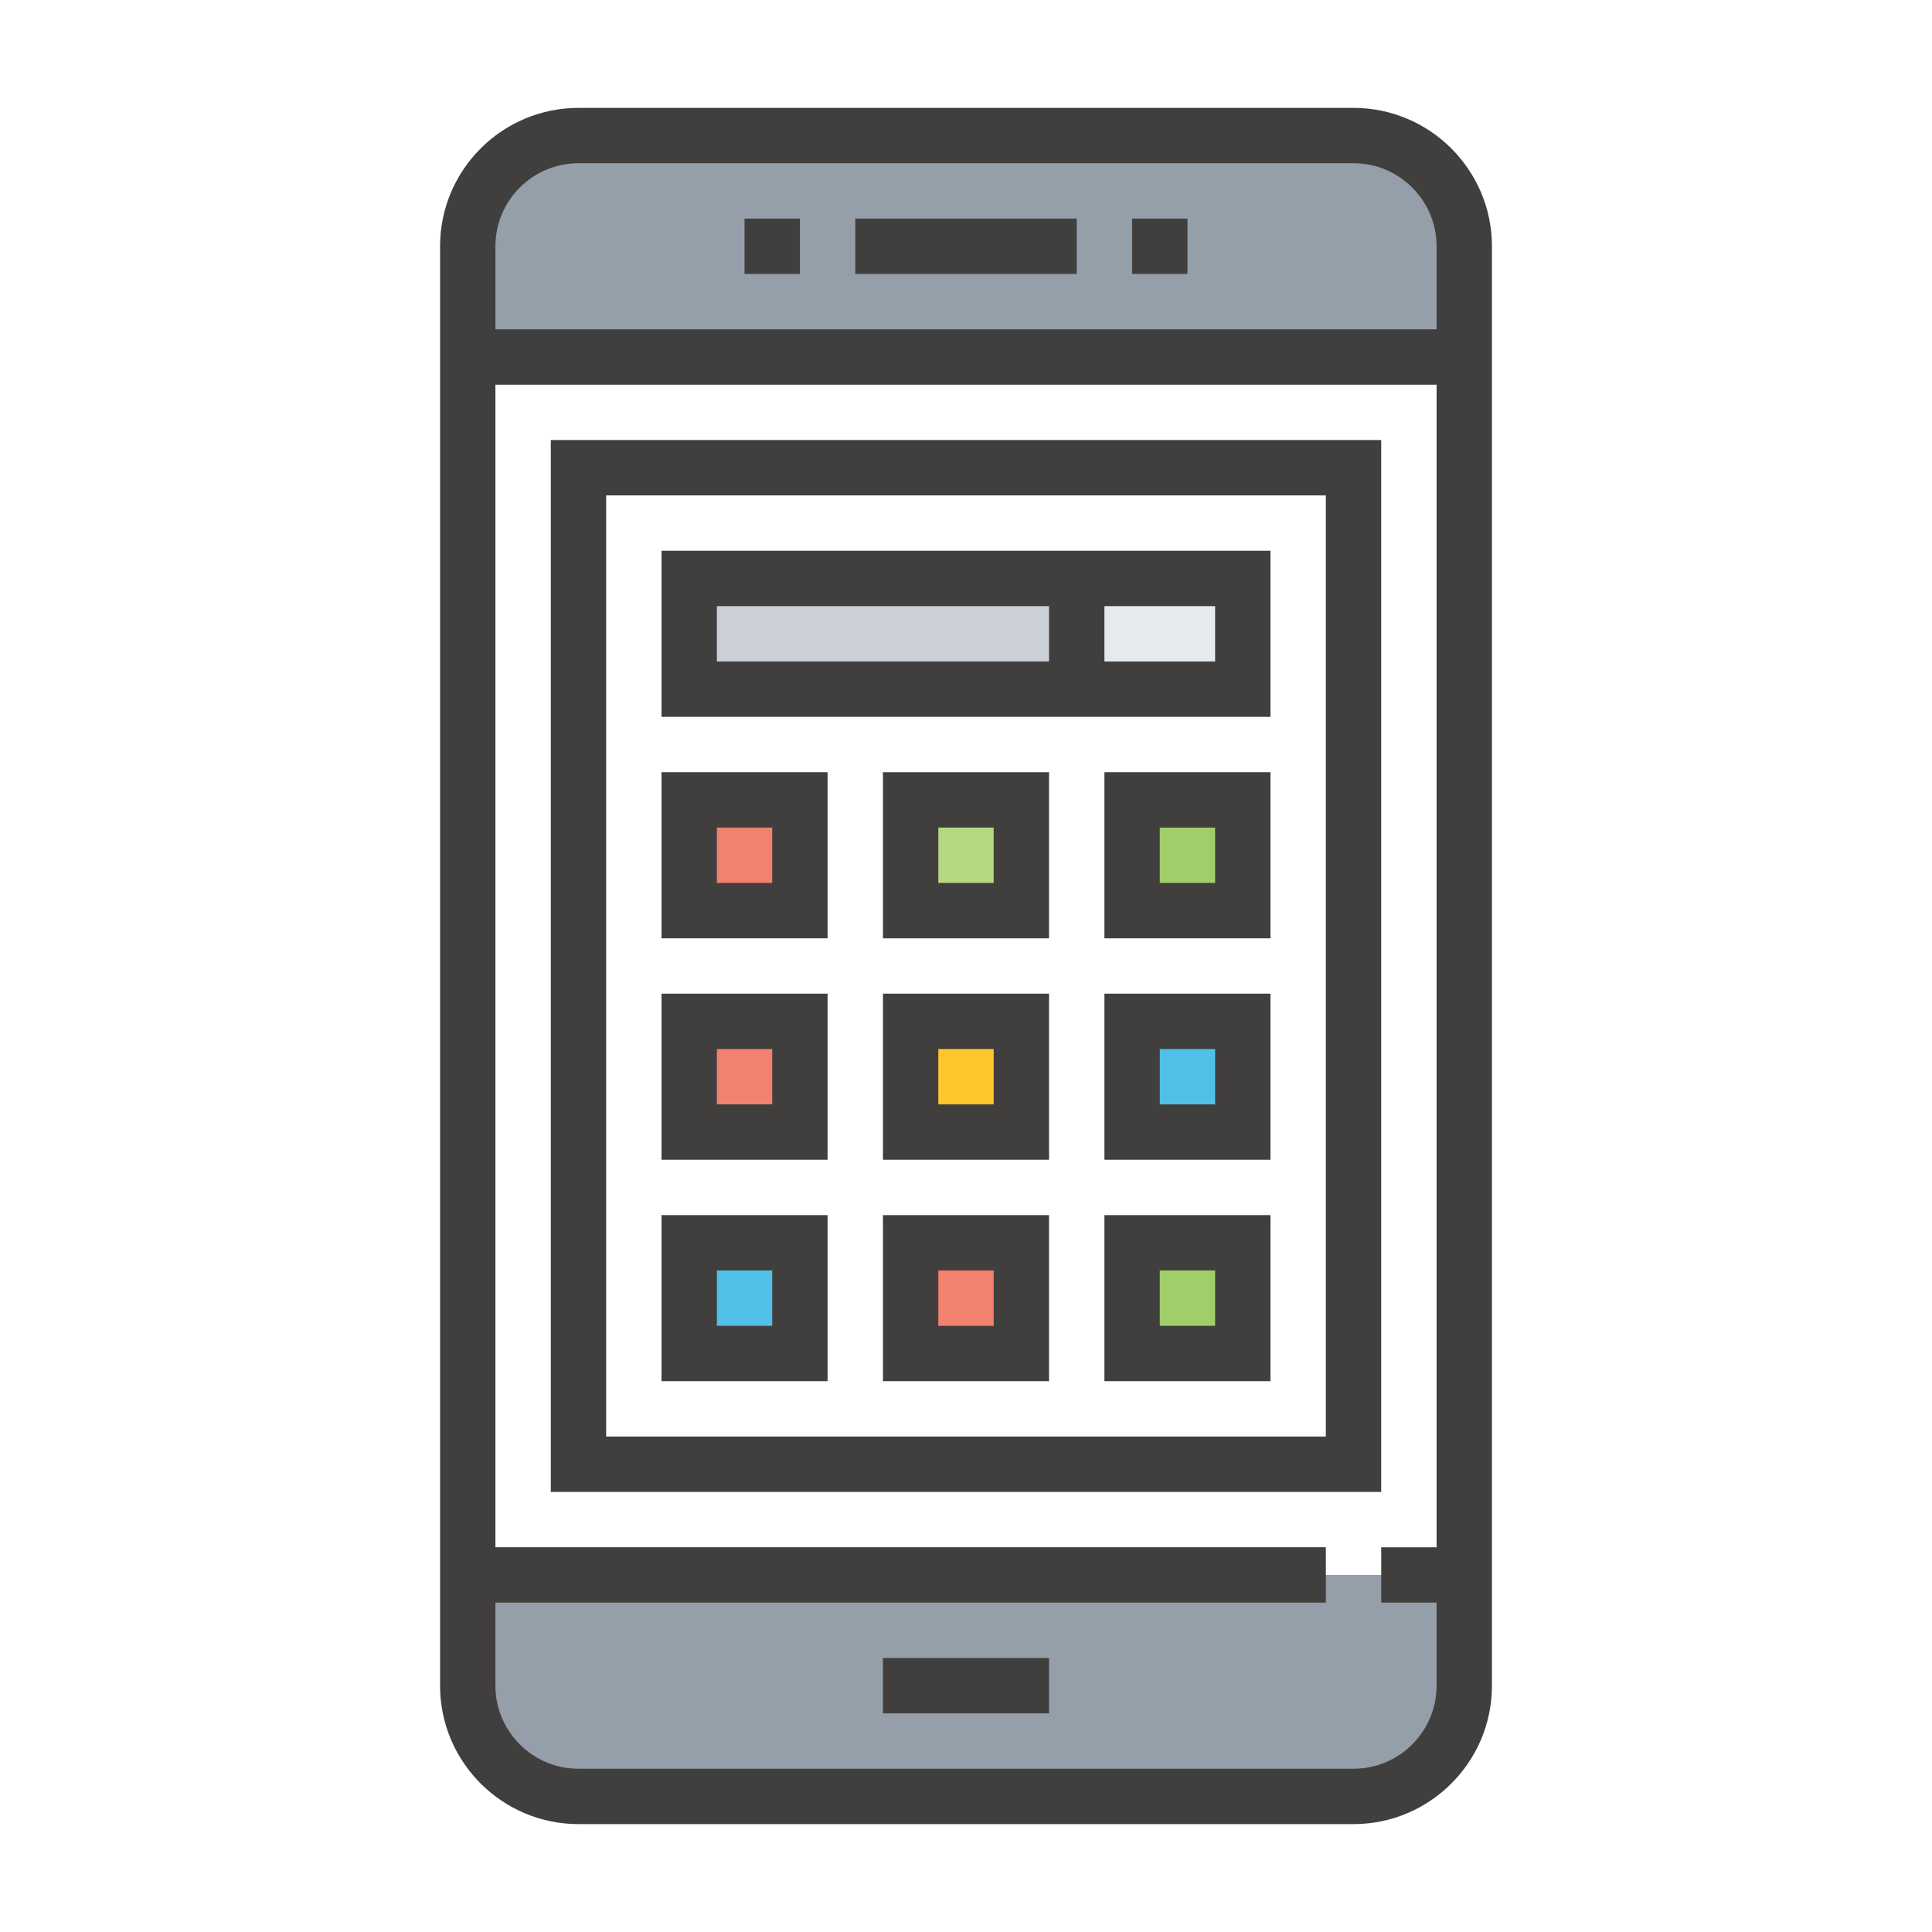 <?xml version="1.0" encoding="utf-8"?>
<!-- Generator: Adobe Illustrator 16.0.0, SVG Export Plug-In . SVG Version: 6.00 Build 0)  -->
<!DOCTYPE svg PUBLIC "-//W3C//DTD SVG 1.1//EN" "http://www.w3.org/Graphics/SVG/1.1/DTD/svg11.dtd">
<svg version="1.1" id="Layer_1" xmlns="http://www.w3.org/2000/svg" xmlns:xlink="http://www.w3.org/1999/xlink" x="0px" y="0px"
	 width="300px" height="300px" viewBox="0 0 300 300" enable-background="new 0 0 300 300" xml:space="preserve">
<g>
	<g>
		<path fill="#959FA9" d="M227.37,244.56v17.194c0,9.5-7.694,17.189-17.194,17.189H89.825c-9.5,0-17.194-7.689-17.194-17.189V244.56
			h141.843h4.299H227.37z"/>
		<path fill="#959FA9" d="M227.37,38.242v17.194H72.63V38.242c0-9.5,7.694-17.194,17.194-17.194h120.351
			C219.676,21.047,227.37,28.741,227.37,38.242z"/>
		<path fill="none" d="M227.37,55.436V244.56h-8.598h-4.299H72.63V55.436H227.37z"/>
		<path fill="none" d="M210.176,72.63v154.735H89.825V72.63H210.176z"/>
		<rect x="175.791" y="124.208" fill="#A0CE69" width="17.19" height="17.19"/>
		<rect x="175.791" y="158.593" fill="#50C0E8" width="17.19" height="17.194"/>
		<rect x="107.019" y="158.593" fill="#F38170" width="17.189" height="17.194"/>
		<rect x="141.403" y="192.981" fill="#F38170" width="17.194" height="17.194"/>
		<rect x="175.791" y="192.981" fill="#A0CE69" width="17.19" height="17.194"/>
		<rect x="107.019" y="192.981" fill="#50C0E8" width="17.189" height="17.194"/>
		<rect x="141.403" y="158.593" fill="#FFC72B" width="17.194" height="17.194"/>
		<rect x="141.403" y="124.208" fill="#B5D780" width="17.194" height="17.19"/>
		<rect x="107.019" y="124.208" fill="#F38170" width="17.189" height="17.19"/>
		<rect x="167.194" y="89.82" fill="#E6E9ED" width="25.787" height="17.194"/>
		<rect x="107.019" y="89.82" fill="#CBD0D8" width="60.175" height="17.194"/>
	</g>
	<g>
		<path fill="#413F3E" d="M210.176,16.753H89.825c-11.852,0-21.493,9.641-21.493,21.488v223.512
			c0,11.852,9.641,21.493,21.493,21.493h120.351c11.852,0,21.492-9.642,21.492-21.493V38.242
			C231.668,26.395,222.027,16.753,210.176,16.753z M89.825,25.346h120.351c7.108,0,12.896,5.788,12.896,12.896v12.896H76.929V38.242
			C76.929,31.133,82.716,25.346,89.825,25.346z M210.176,274.649H89.825c-7.108,0-12.896-5.787-12.896-12.896v-12.896h128.948
			v-8.598H76.929V59.734h146.143v180.526h-8.598v8.598h8.598v12.896C223.071,268.862,217.284,274.649,210.176,274.649z"/>
		<rect x="132.806" y="33.943" fill="#413F3E" width="34.389" height="8.597"/>
		<rect x="175.791" y="33.943" fill="#413F3E" width="8.598" height="8.597"/>
		<rect x="115.611" y="33.943" fill="#413F3E" width="8.597" height="8.597"/>
		<rect x="137.104" y="257.455" fill="#413F3E" width="25.791" height="8.598"/>
		<path fill="#413F3E" d="M214.474,68.327H85.526v163.337h128.948V68.327z M205.877,223.066H94.123V76.924h111.754V223.066z"/>
		<path fill="#413F3E" d="M197.279,85.521H102.72v25.792h94.559V85.521z M111.317,94.119h51.578v8.597h-51.578V94.119z
			 M188.683,102.716h-17.189v-8.597h17.189V102.716z"/>
		<path fill="#413F3E" d="M128.507,119.91H102.72v25.792h25.787V119.91z M119.91,137.104h-8.593v-8.597h8.593V137.104z"/>
		<path fill="#413F3E" d="M171.493,145.702h25.786V119.91h-25.786V145.702z M180.09,128.507h8.593v8.597h-8.593V128.507z"/>
		<path fill="#413F3E" d="M137.104,145.702h25.791V119.91h-25.791V145.702z M145.702,128.507h8.597v8.597h-8.597V128.507z"/>
		<path fill="#413F3E" d="M128.507,154.294H102.72v25.792h25.787V154.294z M119.91,171.488h-8.593v-8.597h8.593V171.488z"/>
		<path fill="#413F3E" d="M171.493,180.086h25.786v-25.792h-25.786V180.086z M180.09,162.892h8.593v8.597h-8.593V162.892z"/>
		<path fill="#413F3E" d="M137.104,180.086h25.791v-25.792h-25.791V180.086z M145.702,162.892h8.597v8.597h-8.597V162.892z"/>
		<path fill="#413F3E" d="M128.507,188.683H102.72v25.787h25.787V188.683z M119.91,205.872h-8.593v-8.593h8.593V205.872z"/>
		<path fill="#413F3E" d="M171.493,214.47h25.786v-25.787h-25.786V214.47z M180.09,197.279h8.593v8.593h-8.593V197.279z"/>
		<path fill="#413F3E" d="M137.104,214.47h25.791v-25.787h-25.791V214.47z M145.702,197.279h8.597v8.593h-8.597V197.279z"/>
	</g>
</g>
</svg>
